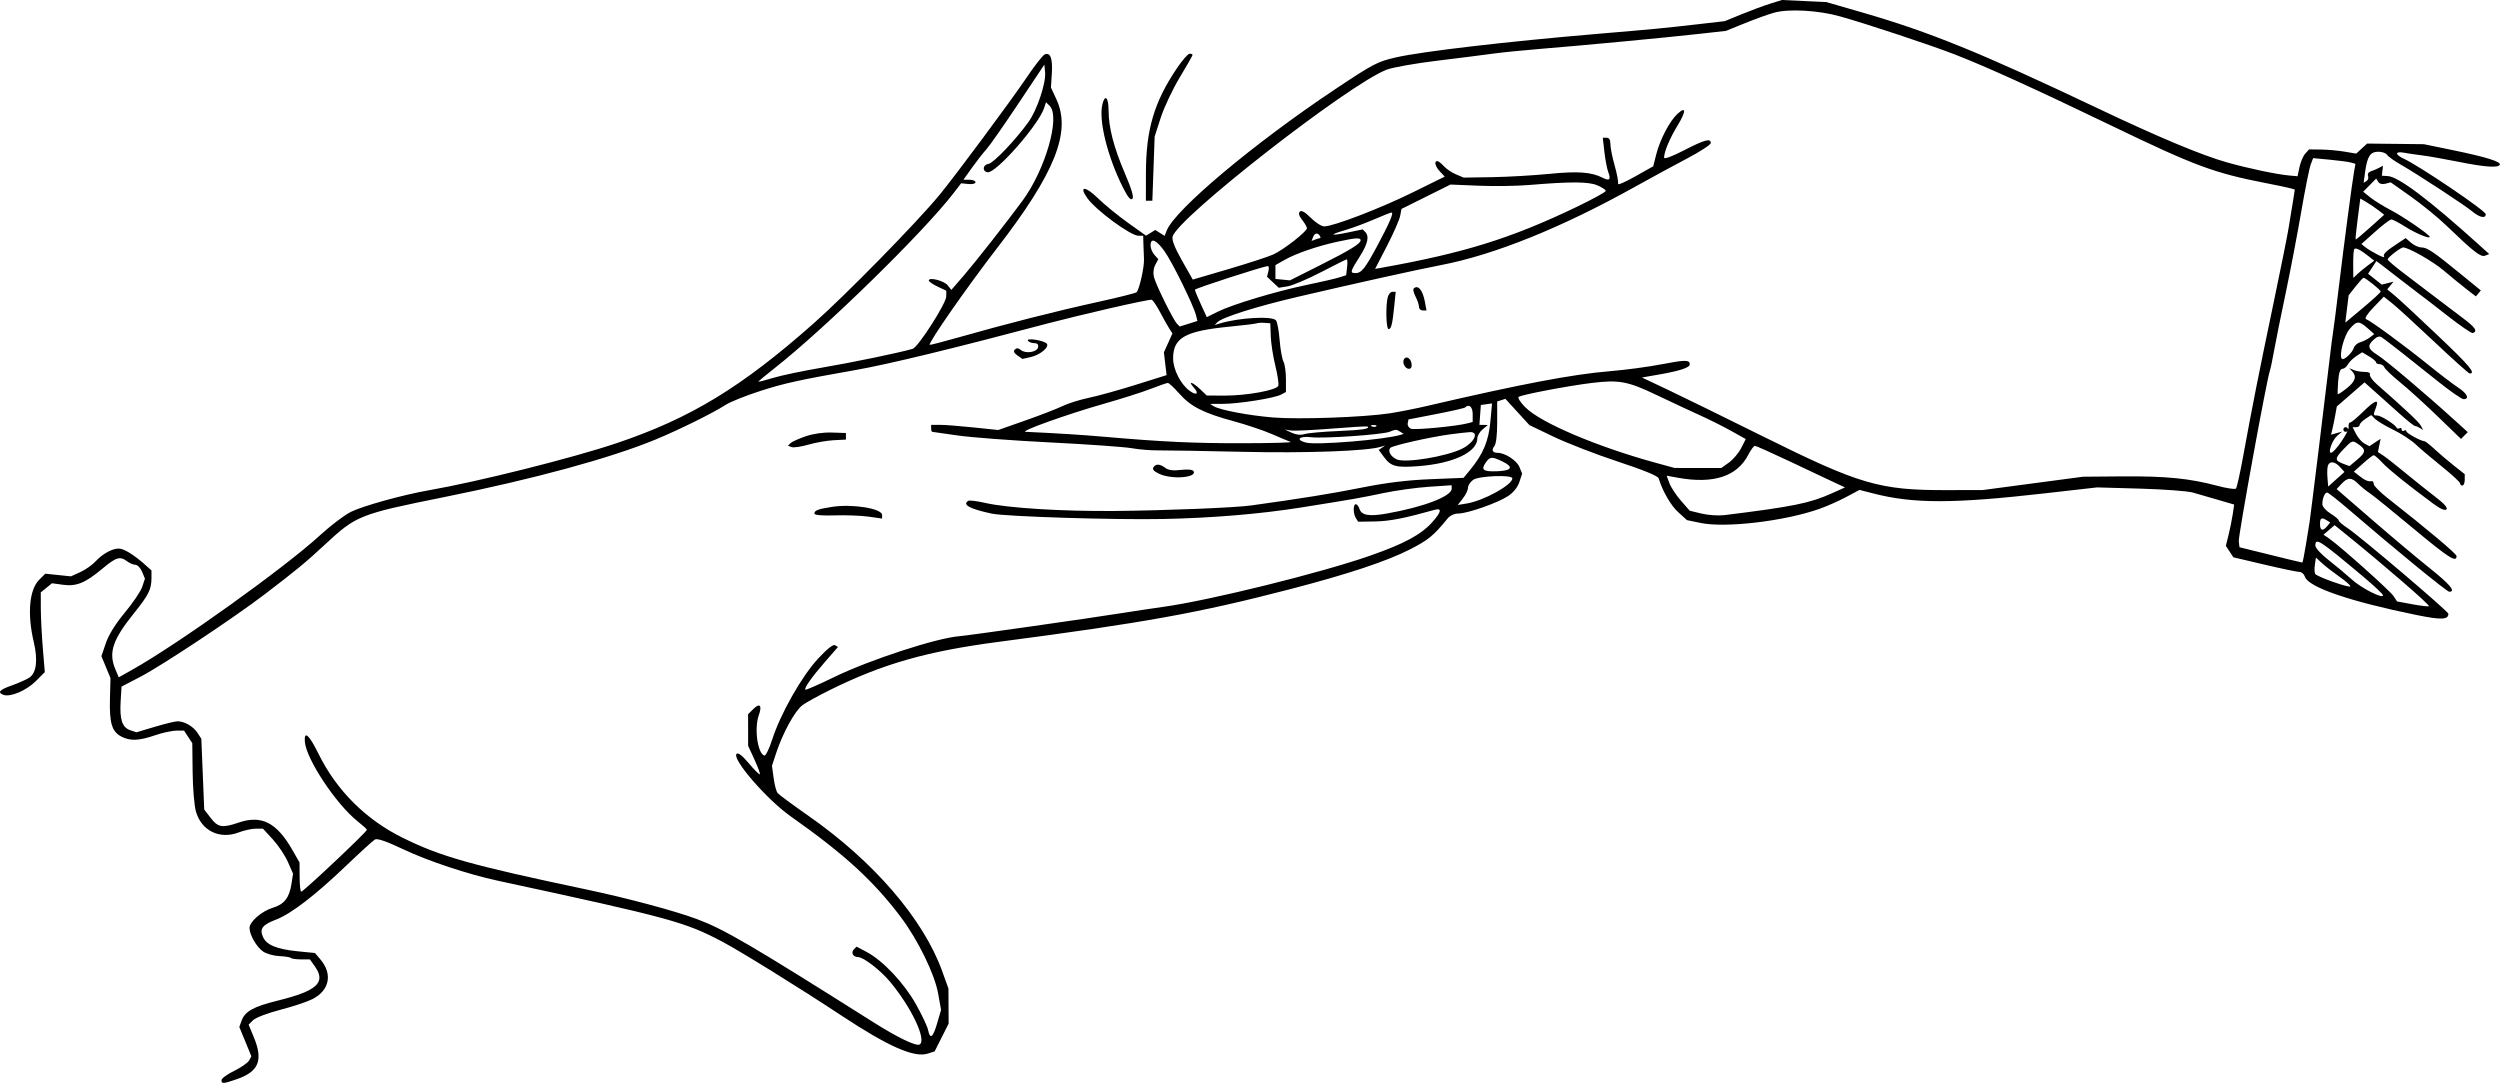 <svg xmlns="http://www.w3.org/2000/svg" width="1071" height="464" viewBox="0 0 1071 464" fill="none"><path fill-rule="evenodd" clip-rule="evenodd" d="M758.395 1.56C755.645 2.418 750.133 4.456 746.146 6.089L738.898 9.059L726.646 10.467C712.622 12.078 709.098 12.415 684.395 14.503C645.627 17.781 609.45 22 598.105 24.568C590.16 26.366 588.347 27.315 571.895 38.282C537.148 61.445 503.341 89.819 499.822 98.771L498.93 101.041L496.912 99.781L494.895 98.521L492.934 99.746L490.973 100.97L483.184 95.414C478.9 92.358 473.086 87.596 470.264 84.832C464.907 79.584 462.047 79.598 465.789 84.854C469.531 90.108 484.348 101.002 487.754 101.002H489.753L489.826 104.252C489.866 106.04 489.982 109.077 490.083 111.002C490.255 114.283 488.176 123.686 486.949 125.174C486.644 125.544 478.97 127.471 469.895 129.457C452.709 133.217 430.845 138.783 410.467 144.583C403.906 146.451 398.425 147.865 398.286 147.726C397.544 146.984 414.29 122.945 427.181 106.246C452.022 74.068 459.035 56.447 452.55 42.502L450.226 37.502L450.604 31.502C451.009 25.085 450.013 22.359 447.602 23.284C446.78 23.6 443.284 28.053 439.832 33.18C433.22 43.004 409.455 75.022 402.494 83.486C392.834 95.232 362.465 126.235 348.577 138.53C317.677 165.884 295.775 179.203 264.186 189.848C245.312 196.209 204.831 206.363 183.701 210.038C172.659 211.958 155.243 216.792 150.247 219.324C147.466 220.733 141.591 225.19 137.193 229.228C121.949 243.224 76.505 275.772 56.629 286.93L50.862 290.168L49.379 286.617C46.415 279.525 48.272 274.025 57.501 262.566C63.673 254.901 64.895 252.432 64.895 247.624V244.376L62.145 241.919C57.382 237.663 53.05 235.002 50.886 235.002C48.002 235.002 43.874 237.29 40.895 240.539C39.52 242.039 36.595 244.086 34.395 245.089L30.395 246.913L24.895 246.342L19.395 245.771L16.767 248.401C12.53 252.641 11.63 263.007 14.456 274.999C16.301 282.828 15.613 288.301 12.532 290.32C11.317 291.116 7.977 292.601 5.109 293.62C-0.273 295.531 -1.255 296.624 1.47 297.669C4.347 298.773 11.274 295.858 15.269 291.863L19.193 287.939L18.348 277.721C17.883 272.1 17.495 264.412 17.484 260.635L17.465 253.768L19.874 251.818L22.283 249.868L26.944 250.509C32.752 251.308 36.49 249.782 43.888 243.596C49.785 238.664 51.424 238.179 54.454 240.47C55.521 241.278 57.128 241.953 58.024 241.97C58.919 241.988 60.201 243.326 60.871 244.943L62.089 247.884L60.94 251.365C60.308 253.28 56.967 258.243 53.515 262.395C49.453 267.281 46.571 271.912 45.343 275.523L43.447 281.102L45.39 285.802L47.333 290.502L47.101 299.502C46.835 309.783 47.956 313.465 51.986 315.549C55.792 317.517 59.493 317.377 66.395 315.002C69.592 313.902 73.702 313.002 75.528 313.002H78.849L80.612 315.693L82.375 318.384L82.52 330.744C82.599 337.543 83.228 345.119 83.917 347.58C86.237 355.865 94.07 359.734 102.222 356.621C104.554 355.731 107.852 355.002 109.551 355.002H112.64L116.857 359.577C119.177 362.093 122.079 366.428 123.306 369.209L125.538 374.266L124.888 378.547C123.97 384.598 121.772 387.423 116.828 388.904C112.163 390.302 106.895 394.873 106.895 397.524C106.895 400.472 109.982 405.829 112.731 407.65C114.196 408.62 117.333 409.498 119.703 409.599C122.072 409.701 124.284 410.058 124.619 410.393C124.954 410.728 126.923 411.002 128.994 411.002H132.759L134.827 413.906C139.808 420.902 135.947 424.483 118.895 428.685C108.561 431.231 104.903 433.281 103.46 437.332L102.524 439.959L105.104 446.23L107.683 452.502L106.733 454.29C106.211 455.274 103.334 457.28 100.339 458.748C97.345 460.217 94.895 462 94.895 462.71C94.895 464.366 95.558 464.336 101.146 462.432C110.89 459.112 112.878 454.325 108.7 444.244L106.505 438.948L108.45 437.025C109.53 435.956 114.714 433.985 120.113 432.589C125.457 431.207 131.635 429.155 133.842 428.029C141.131 424.31 142.57 417.335 137.332 411.109L134.938 408.265L127.685 407.55C118.662 406.661 114.248 404.872 112.701 401.476C111.082 397.921 112.35 396.198 118.23 393.966C124.648 391.53 135.077 383.519 148.257 370.901C154.231 365.181 159.79 360.116 160.61 359.645C161.624 359.062 165.512 360.402 172.748 363.828C183.448 368.895 200.384 374.518 213.397 377.326C287.031 393.216 293.36 394.934 309.395 403.395C317.236 407.532 342.562 423.235 360.395 435.017C380.576 448.35 391.612 453.22 397.438 451.365L400.395 450.423L403.395 444.463L406.395 438.502L406.355 431.002L406.316 423.502L403.673 416.16C395.602 393.73 374.373 369.063 346.251 349.437C339.572 344.776 333.66 340.409 333.113 339.732C332.566 339.056 331.803 336.152 331.417 333.281L330.715 328.059L332.445 322.781C335.329 313.98 340.643 304.318 343.858 302.028C345.525 300.841 350.828 297.924 355.642 295.546C378.328 284.339 397.073 278.998 427.895 274.959C490.297 266.782 513.387 262.612 552.496 252.456C577.416 245.985 594.219 240.406 604.118 235.314C611.976 231.273 614.222 229.425 620.135 222.145C621.172 220.868 623.021 220.002 624.71 220.002C628.65 220.002 641.596 215.465 646.03 212.532C648.354 210.993 650.147 208.77 650.899 206.491L652.089 202.884L650.9 200.013C649.767 197.278 644.732 194.002 641.661 194.002C639.424 194.002 638.795 192.828 640.154 191.191C640.936 190.249 641.395 186.423 641.395 180.839V171.981L643.154 171.421L644.914 170.861L650.061 176.493L655.208 182.125L665.681 187.139C671.441 189.896 683.79 194.672 693.122 197.75C704.173 201.396 710.258 203.898 710.571 204.925C712.258 210.457 715.815 216.601 718.999 219.477L722.699 222.819L728.536 224.031C739.185 226.242 764.18 223.315 779.17 218.101C782.347 216.996 787.571 214.693 790.779 212.983L796.612 209.874L802.504 211.394C819.66 215.819 836.776 215.812 875.895 211.361L898.395 208.801L916.895 209.33C927.07 209.621 937.195 210.375 939.395 211.005C941.595 211.635 946.484 213.052 950.261 214.153L957.126 216.156L956.498 220.329C956.153 222.624 955.35 226.603 954.714 229.171L953.559 233.84L955.167 236.295L956.776 238.75L970.085 241.884C977.406 243.608 984.152 245.015 985.078 245.01C986.003 245.006 987.048 245.91 987.4 247.019C988.838 251.549 1006.54 257.629 1035.39 263.5C1045.88 265.633 1048.89 265.508 1048.89 262.938C1048.89 261.925 1011.2 229.892 1005.81 226.325C1003.66 224.901 1001.89 223.383 1001.89 222.951C1001.89 222.519 1000.32 221.192 998.395 220.002C996.451 218.8 994.895 217.023 994.895 216.002C994.895 213.523 995.923 211.002 996.935 211.002C997.389 211.002 1001.55 214.264 1006.18 218.252C1025.94 235.263 1048.23 253.502 1049.27 253.502C1052.21 253.502 1049.59 250.337 1040.89 243.401C1035.67 239.232 1024.56 229.902 1016.2 222.667L1001.01 209.513L1003.12 207.258C1005.79 204.416 1007.4 204.415 1010.24 207.255C1011.48 208.494 1013.67 210.283 1015.12 211.23C1016.57 212.178 1025.06 219.05 1034 226.501C1049.02 239.019 1052.39 241.17 1052.39 238.229C1052.39 237.256 1040.38 227.146 1022.64 213.203C1019.48 210.716 1016.89 208.078 1016.89 207.342C1016.89 206.605 1016.56 206.055 1016.14 206.12C1014.53 206.376 1013.3 205.881 1010.89 204.009L1008.39 202.061L1012.33 198.531C1014.49 196.59 1016.55 195.002 1016.92 195.002C1017.28 195.002 1018.95 196.464 1020.63 198.252C1023.49 201.294 1030.92 207.272 1042.23 215.647C1045.43 218.014 1047.41 218.891 1048.06 218.235C1048.72 217.579 1047.11 215.763 1043.33 212.873C1040.18 210.469 1034.41 205.858 1030.5 202.627C1026.59 199.395 1022.34 196.055 1021.05 195.203L1018.71 193.654L1019.28 190.82L1019.85 187.987L1017.44 189.565L1015.03 191.144L1012.97 190.043C1011.84 189.438 1010.22 187.606 1009.38 185.972L1007.84 183.002H1009.37C1010.21 183.002 1010.89 182.562 1010.89 182.025C1010.89 181.488 1012.01 180.319 1013.37 179.427L1015.84 177.806L1017.52 179.486C1018.45 180.41 1021.94 182.492 1025.29 184.114C1028.63 185.735 1032.95 188.549 1034.88 190.368C1036.81 192.186 1041.88 196.477 1046.14 199.902C1050.41 203.328 1053.89 206.552 1053.89 207.066C1053.89 207.581 1054.34 208.002 1054.89 208.002C1055.44 208.002 1055.89 206.907 1055.89 205.569V203.136L1051.14 199.375C1048.53 197.306 1044.82 194.144 1042.89 192.349C1040.97 190.553 1039.06 189.06 1038.65 189.03C1036.96 188.906 1030.89 185.566 1030.89 184.758C1030.89 184.277 1030.44 184.162 1029.89 184.502C1029.34 184.842 1028.89 184.617 1028.89 184.002C1028.89 183.387 1028.48 183.138 1027.98 183.449C1027.48 183.76 1026.91 183.674 1026.73 183.258C1026.12 181.878 1020 178.002 1018.43 178.002C1016.62 178.002 1016.6 177.9 1017.87 174.567C1019.34 170.705 1017.46 171.349 1012.24 176.502C1009.72 178.977 1007.28 181.002 1006.79 181.002C1006.31 181.002 1006.03 181.878 1006.16 182.949C1006.39 184.828 1000.19 193.887 998.626 193.964C997.147 194.037 999.164 188.486 1001.27 186.689L1003.39 184.877L1001.01 185.55L998.623 186.223L999.191 183.863C999.503 182.564 1000.06 179.843 1000.43 177.816L1001.09 174.129L1007.03 168.968L1012.96 163.808L1017.68 168.011C1020.27 170.323 1024.97 174.529 1028.12 177.358C1031.27 180.187 1034.2 182.509 1034.62 182.517C1035.05 182.526 1036 182.918 1036.74 183.388L1038.09 184.243L1037.09 182.373C1036.22 180.749 1031 175.833 1018.11 164.5C1016.31 162.913 1015.03 161.093 1015.27 160.456C1015.54 159.753 1014.67 159.311 1013.06 159.331C1011.59 159.349 1009.49 158.991 1008.39 158.536L1006.39 157.708L1007.64 159.055C1009.73 161.3 1009.07 163.36 1005.33 166.35C1003.36 167.916 1001.65 169.041 1001.51 168.85C1001.38 168.658 1001.46 166.139 1001.68 163.252C1001.96 159.675 1002.52 158.002 1003.46 158.002C1004.21 158.002 1005.27 157.166 1005.82 156.144C1006.37 155.122 1007.97 153.528 1009.38 152.603L1011.95 150.921L1014.92 152.677C1016.56 153.643 1017.89 154.786 1017.89 155.218C1017.89 155.649 1018.58 156.002 1019.43 156.002C1020.27 156.002 1021.19 156.62 1021.48 157.375C1021.77 158.129 1024.8 161.01 1028.2 163.775C1031.61 166.54 1038.87 173.131 1044.34 178.42L1054.29 188.038L1055.74 186.584L1057.2 185.13L1051.79 180.219C1039.49 169.033 1021.98 154.219 1018.56 152.104C1014.38 149.519 1014.03 148.092 1016.95 145.449C1018.39 144.152 1019.43 143.877 1020.39 144.544C1022.84 146.244 1033.1 154.29 1043.61 162.752C1049.24 167.29 1054.54 171.002 1055.37 171.002C1058.08 171.002 1056.97 168.566 1053.14 166.083C1051.09 164.753 1045.13 160.207 1039.9 155.981C1030 147.976 1015.64 137.447 1013.58 136.688C1012.88 136.429 1014.21 134.366 1016.81 131.67L1021.22 127.093L1024.81 129.937C1026.78 131.502 1034.89 138.906 1042.82 146.392C1050.75 153.877 1057.59 160.002 1058.01 160.002C1060.76 160.002 1058.05 156.76 1044.57 143.949C1036.21 136.003 1027.87 128.254 1026.03 126.729L1022.69 123.957L1024.04 122.313L1025.39 120.67L1022.87 121.3L1020.34 121.929L1017.41 119.599L1014.49 117.268L1016.26 114.561L1018.04 111.853L1019.84 113.178C1020.82 113.906 1024.05 116.404 1027.01 118.728C1029.97 121.052 1033.97 124.119 1035.89 125.542C1037.82 126.965 1043.67 131.475 1048.89 135.564C1054.12 139.653 1058.82 142.858 1059.33 142.687C1061.56 141.951 1060.42 140.237 1055.09 136.272C1051.96 133.945 1046.47 129.784 1042.89 127.023C1039.32 124.263 1033.36 119.726 1029.64 116.942C1025.93 114.158 1022.89 111.542 1022.89 111.129C1022.89 110.289 1028.42 106.002 1029.51 106.002C1031.8 106.002 1042.22 111.934 1046.89 115.899C1049.92 118.466 1054.25 122.011 1056.53 123.776L1060.66 126.986L1061.73 125.704L1062.79 124.422L1054.27 117.462C1042.5 107.841 1039.78 106.002 1037.33 106.002C1036.16 106.002 1034.16 105.102 1032.89 104.001L1030.59 102L1027.93 103.751C1022.07 107.605 1020.71 108.89 1021.36 109.947C1022.05 111.067 1015.55 107.73 1013.01 105.662L1011.63 104.536L1017.51 99.271C1020.75 96.375 1023.87 94.005 1024.45 94.004C1025.03 94.003 1027.73 95.415 1030.45 97.141C1034.94 99.992 1040.89 102.456 1040.89 101.464C1040.89 100.57 1029.72 92.896 1024.22 90.014C1020.98 88.315 1017 85.846 1015.36 84.526L1012.39 82.127L1015.18 79.314L1017.96 76.502L1018.82 77.895C1019.36 78.754 1020.55 79.063 1021.94 78.701L1024.19 78.113L1032.79 84.193C1037.52 87.538 1044.32 93.081 1047.89 96.512C1059.96 108.093 1062.76 110.269 1064.64 109.528L1066.39 108.834L1061.89 104.773C1040.51 85.478 1027.51 75.693 1022.89 75.424L1020.39 75.279L1020.63 73.139L1020.87 71L1019.13 71.928C1018.18 72.438 1016.61 73.097 1015.66 73.391C1014.66 73.701 1014.16 74.532 1014.48 75.363C1014.78 76.153 1014.48 77.141 1013.81 77.557L1012.58 78.315L1013.22 73.618C1014.14 66.96 1015.42 65.002 1018.88 65.002C1020.48 65.002 1022.15 65.587 1022.59 66.302C1023.03 67.017 1025.64 68.891 1028.39 70.466C1035.6 74.596 1055.9 87.886 1059.22 90.649C1062.31 93.217 1064.9 93.723 1064.88 91.752C1064.87 90.265 1036.22 70.893 1029.64 67.923C1028.13 67.24 1026.89 66.267 1026.89 65.762C1026.89 65.257 1028.13 65.087 1029.64 65.385C1031.16 65.683 1034.64 66.199 1037.39 66.532C1040.14 66.865 1047.12 68.089 1052.89 69.253C1064.36 71.565 1070.12 71.996 1070.89 70.603C1071.62 69.305 1065.17 67.288 1050.89 64.347L1038.39 61.772L1026.24 61.637L1014.08 61.502L1011.74 63.653L1009.39 65.803L1004.39 64.962C1001.64 64.5 997.102 64.094 994.3 64.062L989.205 64.002L987.576 65.802C986.68 66.792 985.571 69.38 985.111 71.552L984.274 75.502L980.835 75.197C975.273 74.704 963.045 72.125 953.752 69.484C943.05 66.443 924.564 58.702 898.983 46.55C848.51 22.573 826.948 13.787 797.972 5.395L782.413 0.889L772.904 0.445L763.395 0L758.395 1.56ZM759.895 5.465C757.42 6.168 751.795 8.203 747.395 9.989L739.395 13.235L727.395 14.567C712.555 16.214 677.933 19.482 659.895 20.94C652.47 21.54 643.245 22.471 639.395 23.008C635.545 23.546 624.828 24.903 615.579 26.023C606.329 27.144 596.65 28.863 594.069 29.844C577.991 35.953 504.344 93.381 502.338 101.373C501.97 102.841 503.295 106.211 506.386 111.666L510.981 119.777L526.188 115.305C534.552 112.845 543.195 110.032 545.395 109.054C549.765 107.11 559.895 99.201 559.895 97.733C559.895 97.229 558.982 95.657 557.866 94.238C556.498 92.499 556.167 91.33 556.85 90.647C557.532 89.965 559.06 90.834 561.545 93.319C563.571 95.344 566.166 96.997 567.312 96.991C571.274 96.971 591.448 89.221 605.157 82.452L618.92 75.657L616.907 73.515C614.84 71.314 614.242 69.002 615.74 69.002C616.205 69.002 617.442 69.964 618.49 71.14C619.538 72.316 621.89 73.911 623.718 74.684L627.041 76.09L639.218 75.896C645.915 75.79 656.957 75.154 663.755 74.483C676.062 73.269 681.769 73.694 686.643 76.188C689.513 77.656 690.2 76.936 688.983 73.734C688.451 72.334 687.705 68.447 687.326 65.095L686.637 59.002H688.266C689.377 59.002 689.895 59.878 689.895 61.755C689.895 63.269 690.726 67.432 691.741 71.005C692.756 74.578 693.395 78.06 693.161 78.741C692.927 79.423 696.223 78.012 700.485 75.607L708.235 71.235L709.582 65.973C711.183 59.716 715.235 51.971 718.522 48.883C722.372 45.266 722.451 47.556 718.69 53.737C715.276 59.348 712.895 65.022 712.895 67.546C712.895 68.294 716.305 67.037 721.436 64.397C730.327 59.822 732.895 59.123 732.895 61.28C732.895 61.983 728.283 64.986 722.645 67.952C717.007 70.919 706.991 76.359 700.387 80.041C669.048 97.514 640.234 109.147 617.395 113.546C606.841 115.58 580.584 121.399 555.895 127.176C538.12 131.335 523.473 135.973 521.489 138.07L520.395 139.227L522.548 138.578C530.892 136.063 545.082 135.282 546.637 137.252C547.179 137.94 547.881 141.742 548.197 145.701C548.512 149.661 549.248 153.793 549.833 154.885C550.417 155.977 550.895 159.359 550.895 162.401V167.932L548.786 169.06C545.961 170.572 530.74 172.99 523.895 173.014L518.395 173.033L519.895 173.994C522.433 175.622 534.884 177.989 545.439 178.851C556.449 179.75 584.345 178.751 595.395 177.061C599.245 176.473 606.22 175.1 610.895 174.011C651.498 164.55 673.733 160.322 689.797 159.01C696.287 158.48 706.228 157.148 711.886 156.051C721.927 154.105 723.895 154.111 723.895 156.086C723.895 157.473 719.684 158.88 710.986 160.399L703.395 161.724L714.395 166.923C720.445 169.783 738.895 178.828 755.395 187.024C796.677 207.529 805.22 210.03 833.776 209.968L849.395 209.934L870.895 207.079L892.395 204.224L909.395 204.081C927.736 203.927 938.16 204.962 949.804 208.092C953.879 209.187 957.522 209.728 957.898 209.293C958.275 208.858 959.611 202.877 960.867 196.002C964.88 174.047 967.626 160.184 973.741 131.002C977.026 115.327 980.053 100.252 980.468 97.502C980.882 94.752 981.323 92.052 981.446 91.502C981.57 90.952 981.991 88.409 982.382 85.851L983.092 81.199L981.244 80.667C980.227 80.373 975.57 79.39 970.895 78.481C948.453 74.119 940.336 71.102 904.395 53.763C872.122 38.194 850.9 28.549 837.395 23.312C826.949 19.262 799.994 10.316 788.395 7.05C778.92 4.383 766.201 3.675 759.895 5.465ZM504.174 29.252C494.392 43.79 490.94 55.504 490.912 74.252L490.895 86.002H492.282H493.668L494.16 72.252L494.653 58.502L497.257 50.43C498.689 45.991 502.344 38.241 505.378 33.207C508.412 28.174 510.895 23.819 510.895 23.529C510.895 23.239 510.329 23.002 509.637 23.002C508.945 23.002 506.487 25.815 504.174 29.252ZM436.126 44.59C429.928 53.891 423.813 62.627 422.536 64.002C421.26 65.377 418.531 68.865 416.47 71.752L412.725 77.002H415.31C416.732 77.002 417.895 77.486 417.895 78.077C417.895 78.681 416.549 79.012 414.828 78.831L411.761 78.509L408.578 82.651C395.621 99.51 353.336 140.857 331.645 157.878C327.933 160.791 324.895 163.319 324.895 163.496C324.895 163.674 327.708 162.958 331.145 161.906C334.583 160.854 344.145 158.848 352.395 157.447C365.242 155.265 385.65 151.03 391.018 149.431C393.324 148.744 405.328 129.999 405.364 127.026L405.395 124.55L401.645 122.768C399.583 121.788 397.895 120.618 397.895 120.167C397.895 118.593 404.409 120.242 405.974 122.212L407.553 124.199L413.041 117.851C417.937 112.187 431.056 95.468 438.032 86.002C447.861 72.665 454.352 50.031 449.687 45.365L448.101 43.779L447.359 46.14C445.085 53.38 426.538 74.465 423.037 73.791C420.668 73.335 421.015 70.556 423.485 70.203C425.59 69.903 434.955 60.092 440.581 52.293C444.263 47.19 448.166 35.548 447.72 30.996L447.395 27.677L436.126 44.59ZM472.285 44.586C470.562 51.449 474.407 67.064 481.097 80.375C483.15 84.461 484.367 85.93 485.094 85.203C485.821 84.476 484.871 81.203 481.975 74.451C477.149 63.199 474.931 54.66 474.91 47.252C474.894 41.73 473.386 40.198 472.285 44.586ZM989.897 70.498C989.321 72.01 987.487 81.18 985.819 90.875C984.151 100.57 981.172 116.152 979.198 125.502C977.224 134.852 975.002 145.877 974.261 150.002C973.52 154.127 972.695 158.075 972.427 158.775C971.146 162.123 958.831 229.65 959.094 231.883L959.395 234.438L962.395 235.18C979.854 239.499 986.025 241.002 986.298 241.002C986.475 241.002 987.183 237.515 987.87 233.252C988.557 228.989 989.266 224.602 989.444 223.502C989.847 221.018 996.495 166.936 997.987 154.002C998.59 148.777 999.282 143.377 999.525 142.002C999.768 140.627 1000.86 132.077 1001.95 123.002C1004.19 104.392 1007.66 78.099 1008.51 73.349L1009.08 70.196L1007.24 69.649C1006.22 69.348 1002.14 68.798 998.168 68.425L990.942 67.748L989.897 70.498ZM654.895 79.265C649.67 79.698 639.995 79.829 633.395 79.556L621.395 79.06L610.895 84.281L600.395 89.502L599.821 92.508C599.506 94.161 596.964 99.942 594.172 105.356L589.097 115.199L591.746 114.726C627.248 108.375 647.194 102.169 675.145 88.778C682.158 85.418 687.895 82.271 687.895 81.785C687.895 81.298 686.265 80.219 684.273 79.387C680.45 77.789 673.073 77.758 654.895 79.265ZM1010.04 93.702C1009.42 98.465 1009.03 102.462 1009.16 102.585C1009.29 102.708 1012.09 100.378 1015.39 97.406L1021.39 92.004L1018.96 90.11C1017.62 89.068 1015.32 87.502 1013.84 86.63L1011.16 85.043L1010.04 93.702ZM588.54 94.04C584.77 95.672 579.224 97.723 576.216 98.597C569.058 100.678 569.79 101.193 577.592 99.565L583.769 98.276L584.832 99.339C586.71 101.217 585.979 104.462 582.421 110.048C578.398 116.363 578.243 117.002 580.74 117.002C583.247 117.002 584.863 114.949 590.203 104.984C595.298 95.476 597.204 90.984 596.12 91.038C595.721 91.058 592.31 92.409 588.54 94.04ZM562.491 101.613L561.872 103.225L563.465 102.613C564.342 102.277 565.273 102.002 565.536 102.002C565.798 102.002 565.735 101.552 565.395 101.002C564.478 99.518 563.191 99.789 562.491 101.613ZM573 103.548C564.387 105.417 555.253 108.549 550.395 111.3L546.395 113.566V116.534V119.502L549.509 119.805L552.622 120.108L565.009 113.878C578.398 107.144 582.895 104.392 582.895 102.934C582.895 101.724 580.814 101.853 573 103.548ZM492.895 105.173C492.895 106.367 493.644 108.172 494.559 109.183L496.223 111.021L494.931 113.435C494.144 114.905 493.916 116.953 494.348 118.675C495.195 122.055 502.572 137.002 504.228 138.694L505.395 139.885L509.188 138.694L512.981 137.502L512.372 135.064C511.289 130.73 502.158 112.195 498.809 107.532C495.304 102.651 492.895 101.69 492.895 105.173ZM1008.54 106.774C1008.27 107.202 1008.08 110.144 1008.11 113.313L1008.16 119.074L1009.78 117.516C1010.67 116.659 1012.68 114.996 1014.26 113.819L1017.12 111.68L1014.76 109.813C1011.1 106.918 1009.06 105.924 1008.54 106.774ZM565.895 116.614C560.12 119.608 553.69 122.332 551.606 122.667L547.816 123.276L545.303 120.916L542.79 118.555L543.362 116.279C543.676 115.026 543.596 114.002 543.185 114.002C541.416 114.002 511.895 123.556 511.895 124.128C511.895 124.476 513.04 127.261 514.439 130.318L516.983 135.875L521.689 133.53C527.906 130.432 546.799 124.752 559.895 122.043C565.67 120.848 571.811 119.431 573.541 118.893L576.686 117.916L577.09 114.459C577.312 112.558 577.246 111.04 576.944 111.087C576.642 111.133 571.67 113.621 565.895 116.614ZM1009.11 122.752L1006.16 126.502L1005.44 132.354L1004.73 138.206L1012.31 131.876C1016.48 128.395 1019.89 125.252 1019.89 124.893C1019.89 124.213 1013.39 119.002 1012.55 119.002C1012.28 119.002 1010.74 120.69 1009.11 122.752ZM605.602 123.629C605.257 123.974 605.632 125.526 606.435 127.079C607.238 128.632 607.895 130.6 607.895 131.452C607.895 132.305 608.62 133.002 609.506 133.002H611.118L610.417 129.252C609.472 124.196 607.425 121.805 605.602 123.629ZM594.525 127.252C593.55 130.89 593.808 141.002 594.876 141.002C596.008 141.002 596.542 138.783 597.341 130.752L597.912 125.002H596.52C595.755 125.002 594.857 126.014 594.525 127.252ZM475.627 132.04C466.405 134.162 454.48 137.062 449.127 138.484C408.177 149.363 380.808 155.998 366.395 158.542C342.293 162.794 336.102 164.156 325.752 167.481C319.506 169.487 312.776 172.186 310.797 173.479C305.677 176.823 290.858 184.155 280.895 188.272C261.521 196.278 228.854 205.18 190.395 212.935C153.971 220.279 152.675 220.793 139.246 233.251C130.79 241.095 127.295 243.981 113.395 254.596C100.183 264.687 69.344 285.147 60.093 289.96L52.066 294.136L51.691 300.319C51.212 308.203 52.31 311.603 55.72 312.791L58.399 313.725L66.341 311.364C70.709 310.065 75.074 309.002 76.042 309.002C78.996 309.002 82.777 311.173 84.557 313.89L86.248 316.47L86.87 331.627L87.491 346.784L90.244 350.393C93.369 354.49 95.213 354.794 102.296 352.381C112.008 349.072 118.511 352.373 125.171 363.994L128.318 369.485L128.357 375.738C128.378 379.177 128.682 381.994 129.033 381.997C129.977 382.005 157.429 356.13 157.198 355.449C157.09 355.13 155.293 353.51 153.204 351.851C144.003 344.538 131.18 325.222 130.604 317.806C130.211 312.745 132.392 314.689 136.539 323.099C144.162 338.56 156.666 351.043 172.293 358.795C188.778 366.973 201.557 370.575 251.395 381.09C268.615 384.723 289.067 390.201 298.395 393.677C310.266 398.102 321.256 404.521 374.141 437.915C384.673 444.566 392.536 448.342 393.985 447.446C397.075 445.537 390.441 431.517 381.236 420.506C377.094 415.55 369.86 410.002 367.541 410.002C365.434 410.002 364.428 408.069 365.814 406.683L366.958 405.539L371.286 407.835C378.261 411.535 387.242 421.053 392.38 430.19C394.943 434.746 397.288 439.718 397.592 441.238C398.441 445.484 399.678 444.556 401.493 438.312L403.147 432.622L401.895 425.611C400.411 417.308 393.282 402.7 385.959 392.954C374.28 377.413 361.821 366.008 338.74 349.73C328.464 342.483 313.41 325.087 315.556 322.941C316.204 322.293 318.012 323.698 320.827 327.037C323.184 329.831 325.295 331.936 325.518 331.712C325.741 331.489 324.703 328.651 323.212 325.404L320.5 319.502L320.491 312.736L320.483 305.969L322.661 303.791C325.475 300.977 326.6 302.163 325.087 306.348C323.055 311.966 324.519 322.741 327.443 323.693C328.019 323.881 329.542 320.764 330.828 316.768C334.375 305.736 343.489 289.67 350.454 282.171C354.38 277.943 356.948 275.917 357.749 276.412L358.986 277.176L353.604 283.339C347.816 289.968 344.381 294.821 345.024 295.464C345.244 295.684 350.893 293.205 357.578 289.956C372.531 282.686 401.344 273.284 410.895 272.559C414.687 272.27 466.736 264.861 481.395 262.523C486.345 261.733 493.995 260.584 498.395 259.97C518.432 257.172 565.714 245.475 586.857 238.085C601.873 232.836 608.947 228.985 613.867 223.381C617.491 219.254 617.761 217.526 614.645 218.4C601.712 222.03 595.28 223.286 589.114 223.385L581.833 223.502L580.879 222.002C579.651 220.07 579.616 216.002 580.828 216.002C581.341 216.002 582.046 216.901 582.394 218C583.274 220.771 586.514 221.334 593.996 220.019C609.836 217.233 621.895 212.626 621.895 209.36V207.881L612.145 208.536C606.783 208.896 598.12 210.087 592.895 211.184C582.338 213.399 580.312 213.754 557.272 217.426C539.925 220.19 519.179 221.921 498.395 222.337C477.365 222.758 430.855 221.306 424.895 220.041C415.466 218.041 412.116 216.219 414.809 214.555C415.311 214.245 418.574 214.646 422.059 215.447C431.597 217.638 454.993 219.098 477.395 218.9C499.263 218.707 528.943 217.511 535.954 216.541C557.578 213.549 570.613 211.445 583.395 208.884C593.767 206.806 602.807 205.698 612.695 205.292L626.995 204.705L629.842 201.25C635.362 194.554 637.73 188.903 638.478 180.643L639.187 172.825L636.791 173.163L634.395 173.502L634.088 177.752L633.78 182.002L635.588 182.035L637.395 182.069L635.145 183.946C633.908 184.978 632.895 186.702 632.895 187.777C632.895 193.688 622.672 198.534 607.766 199.689C598.177 200.432 595.898 199.85 592.991 195.918L590.66 192.765L592.028 191.789L593.395 190.813L591.627 191.383C585.898 193.23 559.898 194.185 532.395 193.56C515.895 193.185 499.695 192.91 496.395 192.949C493.095 192.988 487.92 192.569 484.895 192.018C481.87 191.467 466.073 190.348 449.791 189.532C433.509 188.716 415.624 187.363 410.048 186.525C404.471 185.687 399.68 185.002 399.402 185.002C399.123 185.002 398.895 184.327 398.895 183.502V182.002L402.645 181.999C404.708 181.998 411.175 182.496 417.016 183.106L427.638 184.215L439.269 180.131C445.666 177.884 452.811 175.114 455.147 173.975C457.483 172.835 462.545 171.245 466.395 170.441C470.245 169.636 479.328 167.117 486.58 164.842L499.766 160.705L499.188 155.831L498.611 150.958L500.442 146.897L502.273 142.837L500.876 140.67C500.107 139.477 498.314 136.282 496.89 133.57C495.466 130.857 493.872 128.535 493.348 128.409C492.824 128.284 484.849 129.918 475.627 132.04ZM538.395 138.507C537.845 138.722 532.67 139.357 526.895 139.918C507.697 141.783 502.562 144.658 502.562 153.538C502.562 158.218 505.765 164.567 509.531 167.35C512.618 169.632 513.868 168.734 511.401 166.008C508.694 163.017 510.849 163.584 514.128 166.725L516.97 169.448L524.682 169.475C534.07 169.508 546.897 167.161 547.619 165.278C547.908 164.527 547.342 160.67 546.362 156.707C545.382 152.744 544.497 147.027 544.394 144.002L544.207 138.502L541.801 138.309C540.478 138.203 538.945 138.292 538.395 138.507ZM1006.54 141.007C1004.13 143.879 1001.94 152.376 1003.27 153.709C1004.09 154.528 1007.7 151.197 1008.4 148.97C1008.71 147.997 1009.96 146.928 1011.18 146.594C1012.4 146.261 1014.24 145.34 1015.26 144.548L1017.13 143.109L1014.26 140.587C1010.55 137.326 1009.6 137.378 1006.54 141.007ZM440.356 145.938C440.717 146.523 441.919 147.002 443.027 147.002C444.405 147.002 444.937 147.555 444.71 148.752C444.304 150.894 439.397 151.664 437.292 149.917C436.264 149.064 435.491 149.006 434.768 149.729C434.046 150.451 434.382 151.23 435.865 152.269L438.004 153.767L441.601 152.956C445.733 152.024 449.827 148.496 448.356 147.134C446.862 145.751 439.566 144.66 440.356 145.938ZM601.483 153.859C600.576 155.327 601.924 158.002 603.572 158.002C604.504 158.002 604.918 157.215 604.715 155.83C604.368 153.478 602.444 152.304 601.483 153.859ZM681.895 164.06C671.845 165.275 651.602 169.142 650.562 170.045C650.103 170.443 651.429 172.469 653.508 174.548C660.116 181.156 684.254 191.408 709.395 198.285L717.395 200.474L727.395 200.488L737.395 200.502L740.668 198.168C742.468 196.884 744.828 194.093 745.914 191.965L747.888 188.096L741.641 184.608C738.206 182.69 732.245 179.703 728.395 177.97C724.545 176.238 716.229 172.353 709.915 169.337C697.276 163.3 693.723 162.631 681.895 164.06ZM492.895 166.621C489.32 168.008 480.32 170.87 472.895 172.982C457.104 177.475 436.508 184.858 439.395 184.991C453.236 185.631 463.362 186.267 472.895 187.098C498.153 189.297 511.347 189.914 532.395 189.88C544.495 189.86 553.72 189.608 552.895 189.319C552.07 189.029 548.47 187.52 544.895 185.964C541.32 184.409 533.895 181.914 528.395 180.421C515.486 176.916 510.08 174.155 505.146 168.549C502.944 166.048 500.75 164.024 500.269 164.051C499.788 164.078 496.47 165.234 492.895 166.621ZM627.69 174.54C627.394 174.836 621.806 176.115 615.273 177.381L603.395 179.683L603.071 181.345C602.893 182.26 603.521 183.305 604.467 183.668C606.119 184.302 623.994 182.6 628.645 181.366L630.895 180.769V177.385C630.895 174.299 629.325 172.905 627.69 174.54ZM570.395 183.625C562.145 184.29 554.27 184.644 552.895 184.412L550.395 183.991L553.34 185.376C555.241 186.27 557.192 186.478 558.84 185.962C560.245 185.522 566.722 184.936 573.234 184.66C583.717 184.215 587.187 183.677 585.812 182.709C585.583 182.547 578.645 182.96 570.395 183.625ZM587.708 182.685C588.429 182.974 589.292 182.938 589.624 182.606C589.956 182.274 589.366 182.038 588.312 182.081C587.147 182.129 586.91 182.366 587.708 182.685ZM1003.89 184.002C1003.89 184.552 1004.34 185.002 1004.89 185.002C1005.44 185.002 1005.89 184.552 1005.89 184.002C1005.89 183.452 1005.44 183.002 1004.89 183.002C1004.34 183.002 1003.89 183.452 1003.89 184.002ZM595.329 184.965C592.261 186.207 567.127 187.952 561.645 187.304C556.456 186.69 554.855 188.452 559.535 189.626C564.032 190.755 592.845 188.399 599.867 186.328L601.339 185.894L599.867 184.964C598.142 183.872 598.028 183.872 595.329 184.965ZM345.057 186.938C342.121 187.95 339.234 189.263 338.64 189.857L337.561 190.936L339.111 191.531C339.963 191.858 343.196 191.389 346.296 190.488C349.395 189.587 354.285 188.731 357.163 188.585L362.395 188.321V186.911V185.502L356.395 185.301C352.68 185.176 348.362 185.8 345.057 186.938ZM621.395 186.053C612.965 187.173 596.661 190.836 595.663 191.834C594.384 193.113 595.74 195.61 598.36 196.804C602.03 198.476 619.673 195.58 626.395 192.202C631.686 189.543 633.823 184.893 629.645 185.129C628.408 185.199 624.695 185.614 621.395 186.053ZM1004.09 192.3C1000.17 196.343 1000.12 197.269 1003.7 198.624L1006.51 199.684L1009.7 197.02C1013.48 193.87 1013.66 192.651 1010.67 190.559C1007.74 188.504 1007.78 188.492 1004.09 192.3ZM749.013 194.752C744.201 204.135 734.059 207.444 718.692 204.645L713.988 203.789L715.192 207.025C715.853 208.805 718.081 212.182 720.141 214.531L723.888 218.801L729.002 220.028C731.814 220.702 736.204 220.996 738.755 220.68C768.146 217.038 775.32 215.584 784.726 211.359L790.395 208.812L785.395 206.48C782.645 205.197 774.157 201.19 766.533 197.575C758.909 193.96 752.28 191.002 751.803 191.002C751.326 191.002 750.07 192.69 749.013 194.752ZM636.493 198.165C634.294 201.305 635.395 202.125 641.484 201.879C647.806 201.623 648.562 200.021 643.494 197.616C639.068 195.516 638.307 195.575 636.493 198.165ZM997.297 199.397C997.003 200.164 996.904 202.512 997.078 204.616L997.395 208.44L1000.88 205.313L1004.37 202.187L1002.48 200.094C1000.3 197.682 998.07 197.383 997.297 199.397ZM494.562 199.669C493.359 200.871 493.855 201.662 496.645 202.991C501.962 205.524 513.029 204.645 511.288 201.829C510.882 201.172 508.778 200.974 505.869 201.319C502.582 201.708 500.539 201.447 499.254 200.474C497.208 198.924 495.585 198.646 494.562 199.669ZM631.118 205.559C629.895 206.415 628.895 207.929 628.895 208.924C628.895 209.918 627.904 211.992 626.694 213.531L624.493 216.329L628.296 215.712C635.556 214.534 647.895 207.746 647.895 204.931C647.895 203.296 633.582 203.832 631.118 205.559ZM356.545 217.128C350.508 218.045 348.895 218.65 348.895 219.998C348.895 220.682 351.987 220.961 357.645 220.788C362.458 220.641 368.982 220.886 372.145 221.333L377.895 222.146V220.613C377.895 217.861 365.272 215.801 356.545 217.128ZM993.895 224.502C993.895 227.362 995.06 227.713 996.958 225.426L998.266 223.85L996.831 222.941C994.539 221.491 993.895 221.833 993.895 224.502ZM997.774 227.015L995.395 229.057L997.889 230.779C1002.57 234.016 1023.89 253.072 1025.4 255.367L1026.9 257.657L1033.52 258.876C1037.16 259.547 1040.32 259.914 1040.54 259.692C1041.06 259.175 1021.6 242.32 1004.77 228.71L1000.15 224.972L997.774 227.015ZM991.895 233.765C991.895 234.735 994.483 237.54 997.645 239.999C1000.81 242.457 1005.22 246.144 1007.46 248.191C1011.55 251.941 1020.89 256.699 1020.89 255.034C1020.89 254.541 1016.96 250.838 1012.14 246.806C993.524 231.203 991.895 230.154 991.895 233.765ZM991.695 241.91C991.449 243.585 991.506 245.359 991.822 245.852C992.632 247.118 1006.89 252.132 1006.89 251.15C1006.89 250.705 1004.76 248.844 1002.14 247.013C999.533 245.183 996.213 242.601 994.769 241.275L992.142 238.865L991.695 241.91Z" fill="black"></path></svg>